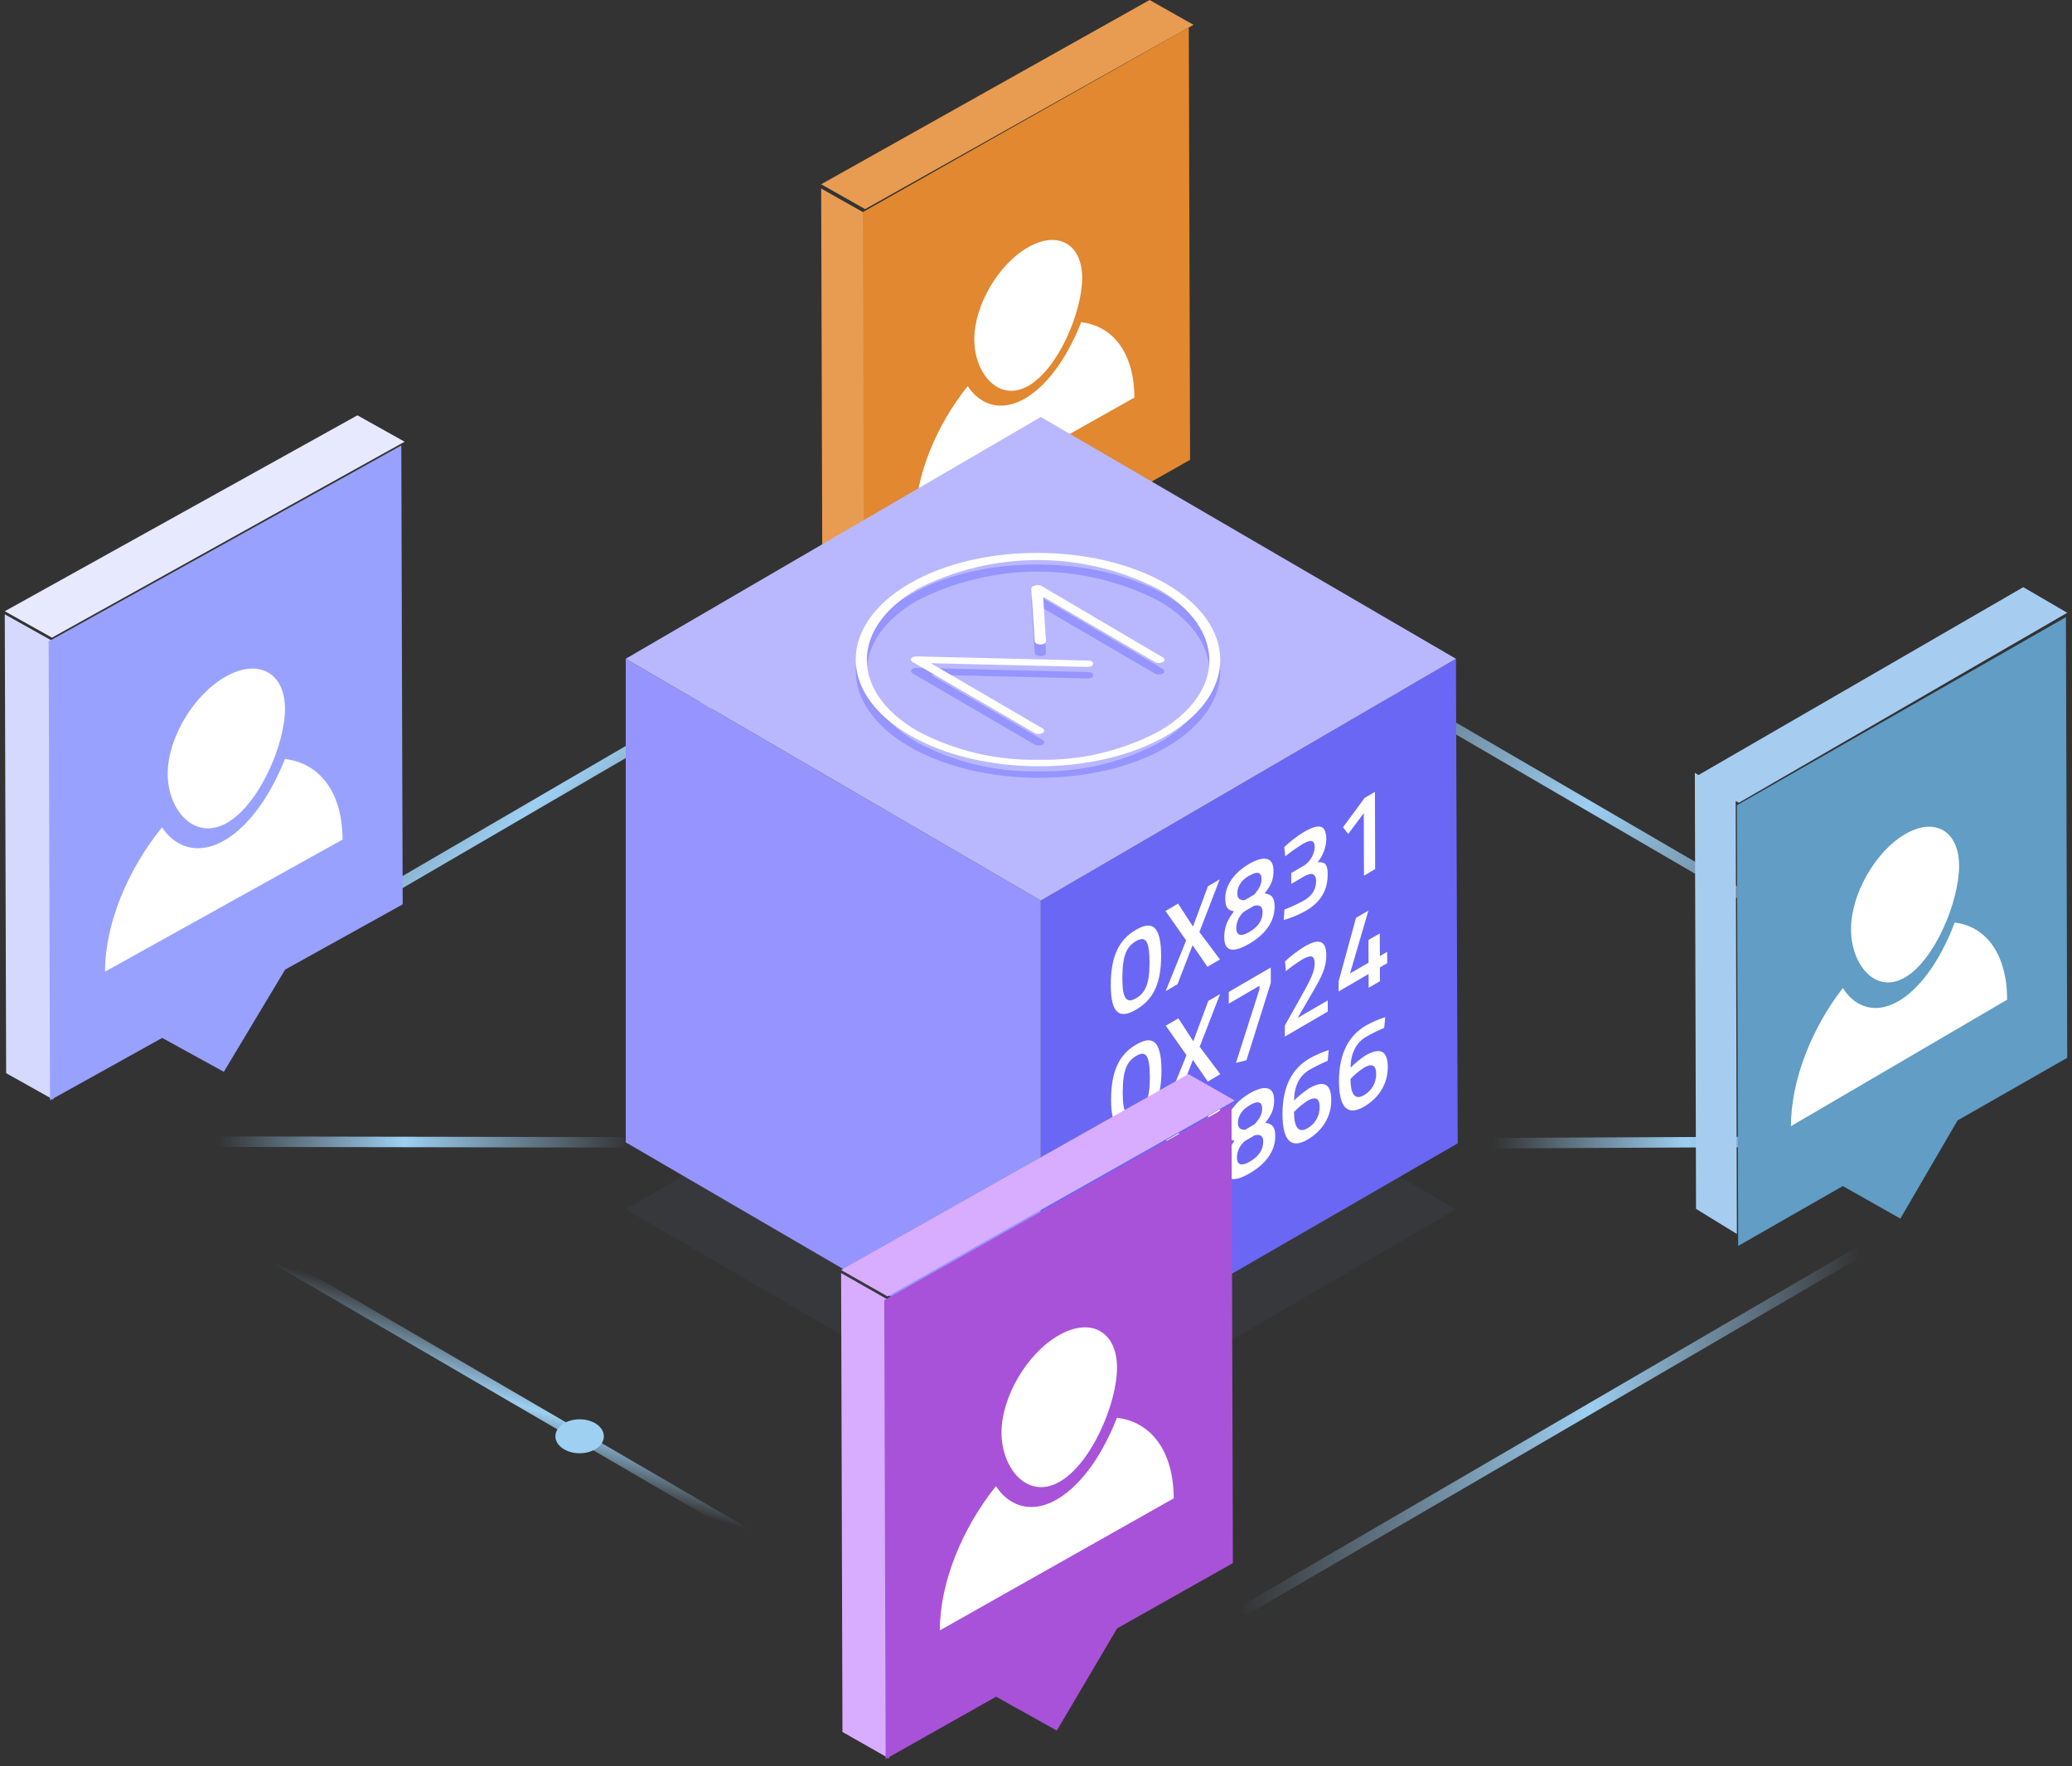 <?xml version="1.0" encoding="UTF-8"?>
<svg width="217px" height="185px" viewBox="0 0 217 185" version="1.1" xmlns="http://www.w3.org/2000/svg" xmlns:xlink="http://www.w3.org/1999/xlink">
    <rect x="0" y="0" width="217" height="185" fill="#333333" stroke="none"/>
    <!-- Generator: Sketch 51.3 (57544) - http://www.bohemiancoding.com/sketch -->
    <title>Group 11</title>
    <desc>Created with Sketch.</desc>
    <defs>
        <linearGradient x1="14.947%" y1="28.162%" x2="85.053%" y2="71.873%" id="linearGradient-1">
            <stop stop-color="#9DCFF2" stop-opacity="0" offset="0%"></stop>
            <stop stop-color="#9DCFF2" offset="50%"></stop>
            <stop stop-color="#9DCFF2" stop-opacity="0" offset="100%"></stop>
        </linearGradient>
        <linearGradient x1="43.17%" y1="63.94%" x2="56.824%" y2="36.069%" id="linearGradient-2">
            <stop stop-color="#9DCFF2" stop-opacity="0" offset="9%"></stop>
            <stop stop-color="#9DCFF2" offset="50%"></stop>
            <stop stop-color="#9DCFF2" stop-opacity="0" offset="100%"></stop>
        </linearGradient>
        <linearGradient x1="-3.342%" y1="16.714%" x2="103.349%" y2="83.261%" id="linearGradient-3">
            <stop stop-color="#9DCFF2" stop-opacity="0" offset="0%"></stop>
            <stop stop-color="#9DCFF2" offset="50%"></stop>
            <stop stop-color="#9DCFF2" stop-opacity="0" offset="100%"></stop>
        </linearGradient>
        <linearGradient x1="0.006%" y1="50.009%" x2="100.006%" y2="50.009%" id="linearGradient-4">
            <stop stop-color="#9DCFF2" stop-opacity="0" offset="0%"></stop>
            <stop stop-color="#9DCFF2" offset="50%"></stop>
            <stop stop-color="#9DCFF2" stop-opacity="0" offset="89%"></stop>
        </linearGradient>
        <linearGradient x1="0%" y1="50%" x2="99.993%" y2="50%" id="linearGradient-5">
            <stop stop-color="#9DCFF2" stop-opacity="0" offset="9%"></stop>
            <stop stop-color="#9DCFF2" offset="50%"></stop>
            <stop stop-color="#9DCFF2" stop-opacity="0" offset="100%"></stop>
        </linearGradient>
        <linearGradient x1="0%" y1="50.156%" x2="100%" y2="50.156%" id="linearGradient-6">
            <stop stop-color="#9DCFF2" stop-opacity="0" offset="9%"></stop>
            <stop stop-color="#9DCFF2" offset="50%"></stop>
            <stop stop-color="#9DCFF2" stop-opacity="0" offset="100%"></stop>
        </linearGradient>
    </defs>
    <g id="Sale" stroke="none" stroke-width="1" fill="none" fill-rule="evenodd">
        <g id="Products" transform="translate(-1031, -4397)" fill-rule="nonzero">
            <g id="Overflow" transform="translate(-241, 1693)">
                <g id="TOP-EXPLAINER" transform="translate(323, 2173)">
                    <g id="Group-11" transform="translate(949.5, 531)">
                        <g id="Group-27" transform="translate(85.5, 0)">
                            <polygon id="Shape" fill="#E89C51" points="0.135 64.901 0 19.747 4.604 22.346 4.738 67.5"></polygon>
                            <polygon id="Shape" fill="#E89C51" points="0 19.3 34.398 0 39 2.602 4.602 21.902"></polygon>
                            <polygon id="Shape" fill="#E18830" points="38.636 48.163 27.259 54.603 21.329 64.691 15.362 61.346 4.507 67.5 4.374 22.209 38.502 2.872"></polygon>
                            <path d="M27.231,33.75 C30.557,34.134 32.792,36.975 32.804,41.64 L9.841,54.574 C9.841,49.903 12.034,44.57 15.353,40.441 C15.563,40.768 15.809,41.071 16.086,41.345 C17.516,42.703 19.363,42.857 21.283,41.776 C23.203,40.695 25.051,38.463 26.462,35.504 C26.759,34.931 26.989,34.341 27.231,33.75 Z" id="Shape" fill="#FFFFFF"></path>
                            <path d="M21.669,25.903 C24.789,24.114 27.324,25.551 27.336,29.092 C27.348,32.634 24.832,38.62 21.711,40.408 C18.591,42.197 16.049,39.102 16.037,35.561 C16.025,32.02 18.548,27.679 21.669,25.903 Z" id="Shape" fill="#FFFFFF"></path>
                        </g>
                        <g id="block" transform="translate(4.5, 43.5)">
                            <g id="task_3_who-makes-up-guilds">
                                <path d="M14.888,62.412 C14.642,62.412 14.427,62.246 14.363,62.006 C14.299,61.766 14.403,61.513 14.617,61.389 L86.693,19.389 C86.953,19.238 87.285,19.328 87.435,19.59 C87.585,19.852 87.496,20.188 87.236,20.339 L15.159,62.339 C15.077,62.387 14.983,62.412 14.888,62.412 Z" id="Shape" fill="url(#linearGradient-1)"></path>
                                <path d="M86.964,125.697 C86.869,125.697 86.775,125.672 86.693,125.624 L14.617,83.635 C14.357,83.484 14.268,83.148 14.417,82.886 C14.567,82.624 14.9,82.534 15.159,82.685 L87.236,124.678 C87.451,124.8 87.557,125.053 87.493,125.294 C87.429,125.535 87.211,125.701 86.964,125.697 Z" id="Shape" fill="url(#linearGradient-2)"></path>
                                <path d="M197.377,62.412 C197.282,62.413 197.188,62.388 197.106,62.339 L125.026,20.339 C124.778,20.187 124.691,19.867 124.827,19.609 C124.976,19.357 125.295,19.268 125.551,19.408 L197.638,61.389 C197.851,61.513 197.955,61.766 197.892,62.006 C197.828,62.246 197.613,62.412 197.367,62.412 L197.377,62.412 Z" id="Shape" fill="url(#linearGradient-3)"></path>
                                <path d="M125.297,125.697 C125.051,125.701 124.833,125.535 124.769,125.294 C124.704,125.053 124.81,124.8 125.026,124.678 L197.106,82.678 C197.275,82.582 197.483,82.585 197.65,82.685 C197.817,82.785 197.918,82.967 197.916,83.163 C197.913,83.359 197.807,83.539 197.638,83.635 L125.569,125.635 C125.486,125.68 125.392,125.702 125.297,125.697 Z" id="Shape" fill="url(#linearGradient-4)"></path>
                                <ellipse id="Oval" fill="#9ED0F2" cx="55.704" cy="106.936" rx="2.537" ry="1.779"></ellipse>
                                <path d="M147.664,76.802 C147.364,76.802 147.121,76.556 147.121,76.254 C147.121,75.951 147.364,75.706 147.664,75.706 L195.51,75.479 C195.809,75.479 196.053,75.725 196.053,76.027 C196.053,76.33 195.809,76.575 195.51,76.575 L147.686,76.802 L147.664,76.802 Z" id="Shape" fill="url(#linearGradient-5)"></path>
                                <path d="M60.533,76.696 L14.066,76.619 C13.766,76.619 13.523,76.374 13.523,76.071 C13.523,75.769 13.766,75.523 14.066,75.523 L60.533,75.6 C60.833,75.6 61.076,75.845 61.076,76.148 C61.076,76.45 60.833,76.696 60.533,76.696 Z" id="Shape" fill="url(#linearGradient-6)"></path>
                                <g id="Group" opacity="0.1" transform="translate(60.45, 57.704)" fill="#5D6285">
                                    <polygon id="Shape" points="0.083 25.459 43.556 50.783 87.03 25.459 43.556 0.135"></polygon>
                                </g>
                                <polygon id="Shape" fill="#9694FF" points="60.533 25.499 60.533 76.148 104.006 101.472 104.006 50.824"></polygon>
                                <polygon id="Shape" fill="#6B67F5" points="147.479 25.499 104.006 50.824 104.006 101.472 147.664 76.254"></polygon>
                                <polygon id="Shape" fill="#B9B8FF" points="60.533 25.499 104.006 50.824 147.479 25.499 104.006 0.175"></polygon>
                                <path d="M116.787,26.57 C116.852,26.592 116.904,26.639 116.933,26.701 C116.963,26.763 116.966,26.834 116.943,26.898 C116.915,26.969 116.858,27.025 116.787,27.052 C116.526,27.187 116.216,27.187 115.955,27.052 L104.249,20.218 L104.545,24.871 C104.545,25.065 104.307,25.215 103.981,25.215 C103.829,25.22 103.679,25.183 103.546,25.109 C103.453,25.07 103.386,24.986 103.369,24.886 L103.007,19.36 C103.007,19.225 103.141,19.09 103.369,19.046 C103.575,18.966 103.804,18.966 104.01,19.046 L116.787,26.57 Z" id="Shape" fill="#9694FF"></path>
                                <path d="M117.193,18.896 C124.65,23.261 124.65,30.331 117.28,34.696 C109.91,39.06 97.733,39.06 90.24,34.696 C82.747,30.331 82.78,23.261 90.15,18.896 C97.52,14.532 109.704,14.532 117.193,18.896 Z M103.767,37.285 C108.176,37.39 112.537,36.354 116.436,34.276 C119.926,32.227 121.67,29.528 121.656,26.854 C121.641,24.181 119.879,21.482 116.36,19.437 C108.394,15.35 98.971,15.35 91.004,19.437 C87.515,21.482 85.77,24.163 85.784,26.854 C85.799,29.546 87.558,32.227 91.08,34.276 C94.993,36.353 99.365,37.388 103.785,37.285 L103.767,37.285 Z" id="Shape" fill="#9694FF"></path>
                                <path d="M109.316,26.975 C109.421,27.017 109.49,27.117 109.494,27.231 C109.494,27.428 109.211,27.563 108.886,27.563 L92.477,27.172 L104.187,34.005 C104.317,34.053 104.385,34.198 104.339,34.33 C104.314,34.403 104.258,34.46 104.187,34.487 C103.924,34.623 103.614,34.623 103.351,34.487 L90.58,27.026 C90.403,26.92 90.36,26.77 90.447,26.661 C90.596,26.51 90.804,26.432 91.015,26.449 L108.914,26.887 C109.054,26.882 109.192,26.912 109.316,26.975 Z" id="Shape" fill="#9694FF"></path>
                                <path d="M116.787,25.361 C116.851,25.382 116.904,25.429 116.933,25.49 C116.963,25.551 116.966,25.622 116.943,25.686 C116.916,25.758 116.859,25.816 116.787,25.843 C116.526,25.978 116.216,25.978 115.955,25.843 L104.249,19.01 L104.545,23.659 C104.545,23.856 104.307,24.006 103.981,24.006 C103.829,24.009 103.679,23.973 103.546,23.9 C103.453,23.86 103.386,23.775 103.369,23.673 L103.007,18.151 C103.007,18.016 103.141,17.881 103.369,17.837 C103.575,17.757 103.804,17.757 104.01,17.837 L116.787,25.361 Z" id="Shape" fill="#FFFFFF"></path>
                                <path d="M117.193,17.684 C124.65,22.066 124.65,29.122 117.28,33.487 C109.91,37.851 97.733,37.851 90.24,33.487 C82.747,29.122 82.78,22.048 90.15,17.684 C97.52,13.319 109.704,13.319 117.193,17.684 Z M103.767,36.076 C108.176,36.18 112.537,35.144 116.436,33.067 C119.926,31.018 121.67,28.319 121.656,25.646 C121.641,22.972 119.879,20.273 116.36,18.228 C108.394,14.138 98.97,14.138 91.004,18.228 C87.515,20.273 85.77,22.954 85.784,25.646 C85.799,28.337 87.558,31.018 91.08,33.067 C94.993,35.142 99.366,36.178 103.785,36.076 L103.767,36.076 Z" id="Shape" fill="#FFFFFF"></path>
                                <path d="M109.316,25.766 C109.421,25.808 109.49,25.909 109.494,26.022 C109.494,26.219 109.211,26.354 108.886,26.354 L92.477,25.963 L104.187,32.793 C104.318,32.842 104.385,32.989 104.339,33.122 C104.314,33.193 104.258,33.249 104.187,33.275 C103.925,33.414 103.613,33.414 103.351,33.275 L90.566,25.828 C90.389,25.722 90.345,25.573 90.432,25.463 C90.582,25.312 90.789,25.235 91,25.251 L108.9,25.686 C109.043,25.676 109.187,25.704 109.316,25.766 Z" id="Shape" fill="#FFFFFF"></path>
                                <g id="Group" transform="translate(0, 28.122)" fill="#CB8CFF">
                                    <path d="M0.264,0.131 L0.311,0.11 L0.311,0.584 C0.312,0.432 0.296,0.281 0.264,0.131 Z" id="Shape"></path>
                                    <polygon id="Shape" points="0.273 0.145 0.214 0.175 0.319 0.055 0.319 0.119"></polygon>
                                </g>
                                <path d="M113.964,53.891 C115.651,52.905 116.596,53.435 116.606,56.623 C116.606,59.698 115.654,61.276 113.986,62.248 C112.317,63.219 111.34,62.781 111.332,59.691 C111.322,56.521 112.281,54.87 113.964,53.891 Z M113.993,61.053 C114.945,60.498 115.394,59.549 115.39,57.332 C115.39,54.954 114.949,54.509 113.964,55.082 C112.979,55.655 112.541,56.598 112.545,58.986 C112.545,61.207 113.03,61.612 113.993,61.053 Z" id="Shape" fill="#FFFFFF"></path>
                                <polygon id="Shape" fill="#FFFFFF" points="122.742 48.603 120.61 54.118 122.767 56.996 121.457 57.759 119.897 55.502 118.319 59.589 117.081 60.308 119.227 54.998 117.059 51.916 118.38 51.145 119.94 53.548 121.508 49.323"></polygon>
                                <path d="M127.448,50.075 C128.092,50.177 128.486,50.389 128.49,51.466 C128.49,53.205 127.303,54.49 125.844,55.341 C124.385,56.192 123.22,56.368 123.216,54.673 C123.216,53.497 123.603,52.818 124.226,51.952 C123.567,51.832 123.321,51.518 123.321,50.586 C123.321,49.191 124.298,47.869 125.819,46.985 C127.339,46.101 128.353,46.255 128.374,47.657 C128.374,48.662 128.139,49.173 127.448,50.075 Z M125.84,54.114 C126.698,53.618 127.234,52.949 127.23,52.018 C127.23,51.379 126.868,51.251 126.34,51.371 L125.326,51.959 C124.815,52.374 124.504,52.99 124.472,53.65 C124.472,54.556 125.004,54.604 125.84,54.114 Z M125.84,48.201 C125.048,48.665 124.584,49.297 124.584,50.064 C124.584,50.615 124.841,50.794 125.33,50.794 L126.344,50.206 C126.839,49.648 127.125,49.136 127.122,48.585 C127.122,47.825 126.655,47.73 125.84,48.22 L125.84,48.201 Z" id="Shape" fill="#FFFFFF"></path>
                                <path d="M131.538,43.654 C133.293,42.632 133.894,42.979 133.902,44.447 C133.863,45.315 133.541,46.146 132.986,46.81 C133.619,46.784 134.046,46.854 134.05,48.033 C134.05,49.71 133.377,50.955 131.73,51.912 C131.008,52.317 130.241,52.636 129.446,52.862 L129.518,51.766 C130.223,51.5 130.908,51.182 131.567,50.816 C132.425,50.305 132.837,49.659 132.834,48.778 C132.834,47.957 132.323,47.873 131.636,48.26 L130.231,49.078 L130.231,47.938 L131.636,47.12 C132.249,46.686 132.635,45.997 132.689,45.243 C132.689,44.513 132.327,44.389 131.469,44.878 C130.817,45.275 130.193,45.717 129.601,46.2 L129.5,45.225 C130.121,44.628 130.804,44.102 131.538,43.654 Z" id="Shape" fill="#FFFFFF"></path>
                                <polygon id="Shape" fill="#FFFFFF" points="138.998 39.44 139.02 47.529 137.847 48.212 137.829 41.668 136.196 43.848 135.654 43.147 137.919 40.068"></polygon>
                                <path d="M113.997,65.907 C115.687,64.921 116.632,65.451 116.639,68.639 C116.639,71.71 115.687,73.292 114.018,74.263 C112.35,75.235 111.372,74.797 111.365,71.707 C111.358,68.537 112.313,66.886 113.997,65.907 Z M114.026,73.069 C114.978,72.514 115.43,71.564 115.423,69.347 C115.423,66.97 114.981,66.521 114,67.094 C113.019,67.667 112.574,68.613 112.581,71.002 C112.581,73.219 113.063,73.631 114.029,73.069 L114.026,73.069 Z" id="Shape" fill="#FFFFFF"></path>
                                <polygon id="Shape" fill="#FFFFFF" points="122.778 60.619 120.642 66.134 122.8 69.011 121.489 69.778 119.929 67.518 118.351 71.605 117.117 72.324 119.26 67.014 117.091 63.931 118.413 63.161 119.973 65.567 121.54 61.338"></polygon>
                                <polygon id="Shape" fill="#FFFFFF" points="128.085 57.836 128.088 59.454 125.54 67.551 124.44 67.828 126.905 60.118 126.901 59.75 123.69 61.623 123.687 60.396"></polygon>
                                <path d="M131.646,55.626 C133.188,54.728 133.898,55.049 133.902,56.569 C133.902,57.792 133.464,58.76 132.389,60.557 L130.904,63.113 L134.054,61.287 L134.054,62.452 L129.561,65.071 L129.561,63.913 L131.281,60.849 C132.175,59.26 132.689,58.292 132.685,57.452 C132.685,56.532 132.273,56.481 131.371,57.003 C130.777,57.371 130.206,57.778 129.663,58.219 L129.583,57.186 C130.22,56.601 130.911,56.079 131.646,55.626 Z" id="Shape" fill="#FFFFFF"></path>
                                <polygon id="Shape" fill="#FFFFFF" points="138.314 51.875 136.385 58.46 138.329 57.328 138.321 54.951 139.505 54.264 139.512 56.638 140.276 56.196 140.28 57.383 139.516 57.825 139.519 59.275 138.336 59.961 138.332 58.515 135.194 60.345 135.19 59.304 137.015 52.631"></polygon>
                                <path d="M114.022,77.923 C115.712,76.937 116.657,77.466 116.668,80.651 C116.668,83.73 115.712,85.307 114.047,86.279 C112.382,87.25 111.401,86.812 111.39,83.722 C111.39,80.552 112.35,78.887 114.022,77.923 Z M114.058,85.096 C115.01,84.541 115.463,83.591 115.455,81.37 C115.455,78.997 115.014,78.551 114.033,79.121 C113.052,79.69 112.607,80.636 112.614,83.029 C112.614,85.245 113.099,85.654 114.062,85.096 L114.058,85.096 Z" id="Shape" fill="#FFFFFF"></path>
                                <polygon id="Shape" fill="#FFFFFF" points="122.811 72.634 120.679 78.149 122.836 81.031 121.526 81.794 119.962 79.533 118.387 83.62 117.149 84.343 119.292 79.026 117.124 75.947 118.445 75.176 120.009 77.583 121.573 73.358"></polygon>
                                <path d="M127.516,74.103 C128.161,74.209 128.555,74.42 128.559,75.498 C128.559,77.24 127.368,78.522 125.909,79.373 C124.45,80.224 123.288,80.395 123.285,78.704 C123.285,77.528 123.669,76.845 124.291,75.98 C123.636,75.859 123.39,75.549 123.386,74.618 C123.386,73.222 124.367,71.9 125.887,71.013 C127.408,70.125 128.421,70.282 128.439,71.689 C128.443,72.678 128.2,73.204 127.516,74.103 Z M125.906,78.157 C126.763,77.656 127.299,76.988 127.299,76.057 C127.299,75.421 126.937,75.293 126.405,75.41 L125.395,76.002 C124.882,76.413 124.571,77.029 124.541,77.689 C124.541,78.595 125.073,78.642 125.906,78.157 Z M125.906,72.244 C125.113,72.707 124.646,73.339 124.65,74.106 C124.65,74.658 124.907,74.837 125.395,74.837 L126.405,74.249 C126.905,73.686 127.191,73.179 127.187,72.627 C127.187,71.867 126.716,71.769 125.906,72.244 Z" id="Shape" fill="#FFFFFF"></path>
                                <path d="M132.048,70.52 C133.601,69.618 134.416,69.95 134.423,71.714 C134.43,73.478 133.489,74.957 131.925,75.867 C130.115,76.922 129.319,75.801 129.312,73.204 C129.312,70.191 130.398,68.387 132.135,67.361 C132.779,67.003 133.456,66.709 134.155,66.481 L134.05,67.609 C133.394,67.883 132.756,68.198 132.139,68.551 C131.053,69.172 130.532,70.355 130.524,71.773 C130.993,71.309 131.504,70.89 132.048,70.52 Z M131.922,74.68 C132.735,74.229 133.23,73.358 133.207,72.423 C133.207,71.502 132.74,71.327 131.947,71.783 C131.428,72.119 130.95,72.516 130.524,72.967 C130.524,74.384 130.886,75.275 131.925,74.68 L131.922,74.68 Z" id="Shape" fill="#FFFFFF"></path>
                                <path d="M137.967,67.072 C139.519,66.17 140.334,66.502 140.341,68.266 C140.348,70.03 139.407,71.51 137.843,72.419 C136.034,73.474 135.237,72.353 135.23,69.757 C135.23,66.743 136.316,64.939 138.053,63.913 C138.698,63.556 139.374,63.262 140.073,63.033 L139.968,64.161 C139.313,64.436 138.674,64.75 138.057,65.104 C136.989,65.725 136.45,66.908 136.443,68.325 C136.912,67.861 137.422,67.442 137.967,67.072 Z M137.84,71.217 C138.652,70.766 139.148,69.896 139.125,68.96 C139.125,68.04 138.654,67.865 137.862,68.321 C137.342,68.657 136.865,69.054 136.439,69.505 C136.439,70.922 136.801,71.813 137.84,71.217 Z" id="Shape" fill="#FFFFFF"></path>
                                <path d="M106.703,90.767 C106.887,90.662 107.039,90.767 107.039,90.961 C107.028,91.198 106.904,91.414 106.706,91.542 L106.059,91.929 C105.874,92.035 105.725,91.951 105.722,91.739 C105.733,91.502 105.857,91.286 106.055,91.158 L106.703,90.767 Z" id="Shape" fill="#6B67F5"></path>
                            </g>
                        </g>
                        <g id="Group-28" transform="translate(0, 43.5)">
                            <polygon id="Shape" fill="#D5D9FE" points="5.086 71.672 0.144 68.905 0 20.842 4.942 23.608"></polygon>
                            <polygon id="Shape" fill="#E7E9FE" points="4.942 23.286 0 20.52 36.934 0 41.875 2.766"></polygon>
                            <polygon id="Shape" fill="#98A2FE" points="41.672 51.221 29.361 58.055 22.942 68.76 16.485 65.211 4.738 71.741 4.594 23.678 41.528 3.158"></polygon>
                            <path d="M29.341,36 C32.944,36.411 35.365,39.448 35.378,44.438 L10.5,58.269 C10.5,53.274 12.876,47.571 16.472,43.156 C16.699,43.505 16.966,43.829 17.266,44.122 C18.815,45.575 20.816,45.739 22.897,44.583 C24.977,43.427 26.978,41.04 28.508,37.876 C28.829,37.263 29.078,36.632 29.341,36 Z" id="Shape" fill="#FFFFFF"></path>
                            <path d="M23.185,27.342 C26.578,25.447 29.334,26.969 29.348,30.721 C29.361,34.472 26.624,40.813 23.231,42.708 C19.838,44.603 17.076,41.325 17.063,37.573 C17.049,33.822 19.793,29.224 23.185,27.342 Z" id="Shape" fill="#FFFFFF"></path>
                        </g>
                        <g id="winner" transform="translate(177, 61.5)">
                            <polygon id="Shape" fill="#A6CDF0" points="0.125 65.117 0 19.445 4.278 22.074 4.403 67.745"></polygon>
                            <polygon id="Shape" fill="#A6CDF0" points="0 19.899 34.398 0 39 2.683 4.602 22.582"></polygon>
                            <polygon id="Shape" fill="#619DC5" points="39 49.294 27.513 55.856 21.524 66.137 15.499 62.728 4.538 69 4.403 22.843 38.865 3.136"></polygon>
                            <path d="M27.214,35.127 C30.494,35.52 32.698,38.43 32.71,43.208 L10.065,56.455 C10.065,51.67 12.227,46.208 15.5,41.98 C15.707,42.314 15.95,42.625 16.223,42.906 C17.633,44.297 19.455,44.454 21.348,43.347 C23.242,42.24 25.064,39.954 26.456,36.924 C26.748,36.337 26.975,35.732 27.214,35.127 Z" id="Shape" fill="#FFFFFF"></path>
                            <path d="M21.998,25.885 C25.125,24.039 27.665,25.522 27.677,29.178 C27.689,32.834 25.167,39.014 22.04,40.86 C18.913,42.707 16.367,39.512 16.355,35.856 C16.343,32.2 18.871,27.72 21.998,25.885 Z" id="Shape" fill="#FFFFFF"></path>
                        </g>
                        <g id="Group-29" transform="translate(87, 112.5)">
                            <polygon id="Shape" fill="#D8ADFF" points="5.596 71.672 0.73 68.905 0.588 20.842 5.454 23.608"></polygon>
                            <polygon id="Shape" fill="#D8ADFF" points="5.454 23.286 0.588 20.52 36.954 0 41.819 2.766"></polygon>
                            <polygon id="Shape" fill="#A852D9" points="41.477 3.158 41.619 51.221 29.497 58.055 23.178 68.76 16.819 65.211 5.253 71.741 5.111 23.678"></polygon>
                            <path d="M29.478,36 C33.025,36.411 35.409,39.448 35.422,44.438 L10.927,58.269 C10.927,53.274 13.266,47.571 16.807,43.156 C17.031,43.505 17.293,43.829 17.588,44.122 C19.113,45.575 21.084,45.739 23.132,44.583 C25.181,43.427 27.151,41.04 28.657,37.876 C28.974,37.263 29.219,36.632 29.478,36 Z" id="Shape" fill="#FFFFFF"></path>
                            <path d="M23.417,27.342 C26.757,25.447 29.471,26.969 29.484,30.721 C29.497,34.472 26.803,40.813 23.462,42.708 C20.121,44.603 17.401,41.325 17.388,37.573 C17.375,33.822 20.076,29.224 23.417,27.342 Z" id="Shape" fill="#FFFFFF"></path>
                        </g>
                    </g>
                </g>
            </g>
        </g>
    </g>
</svg>